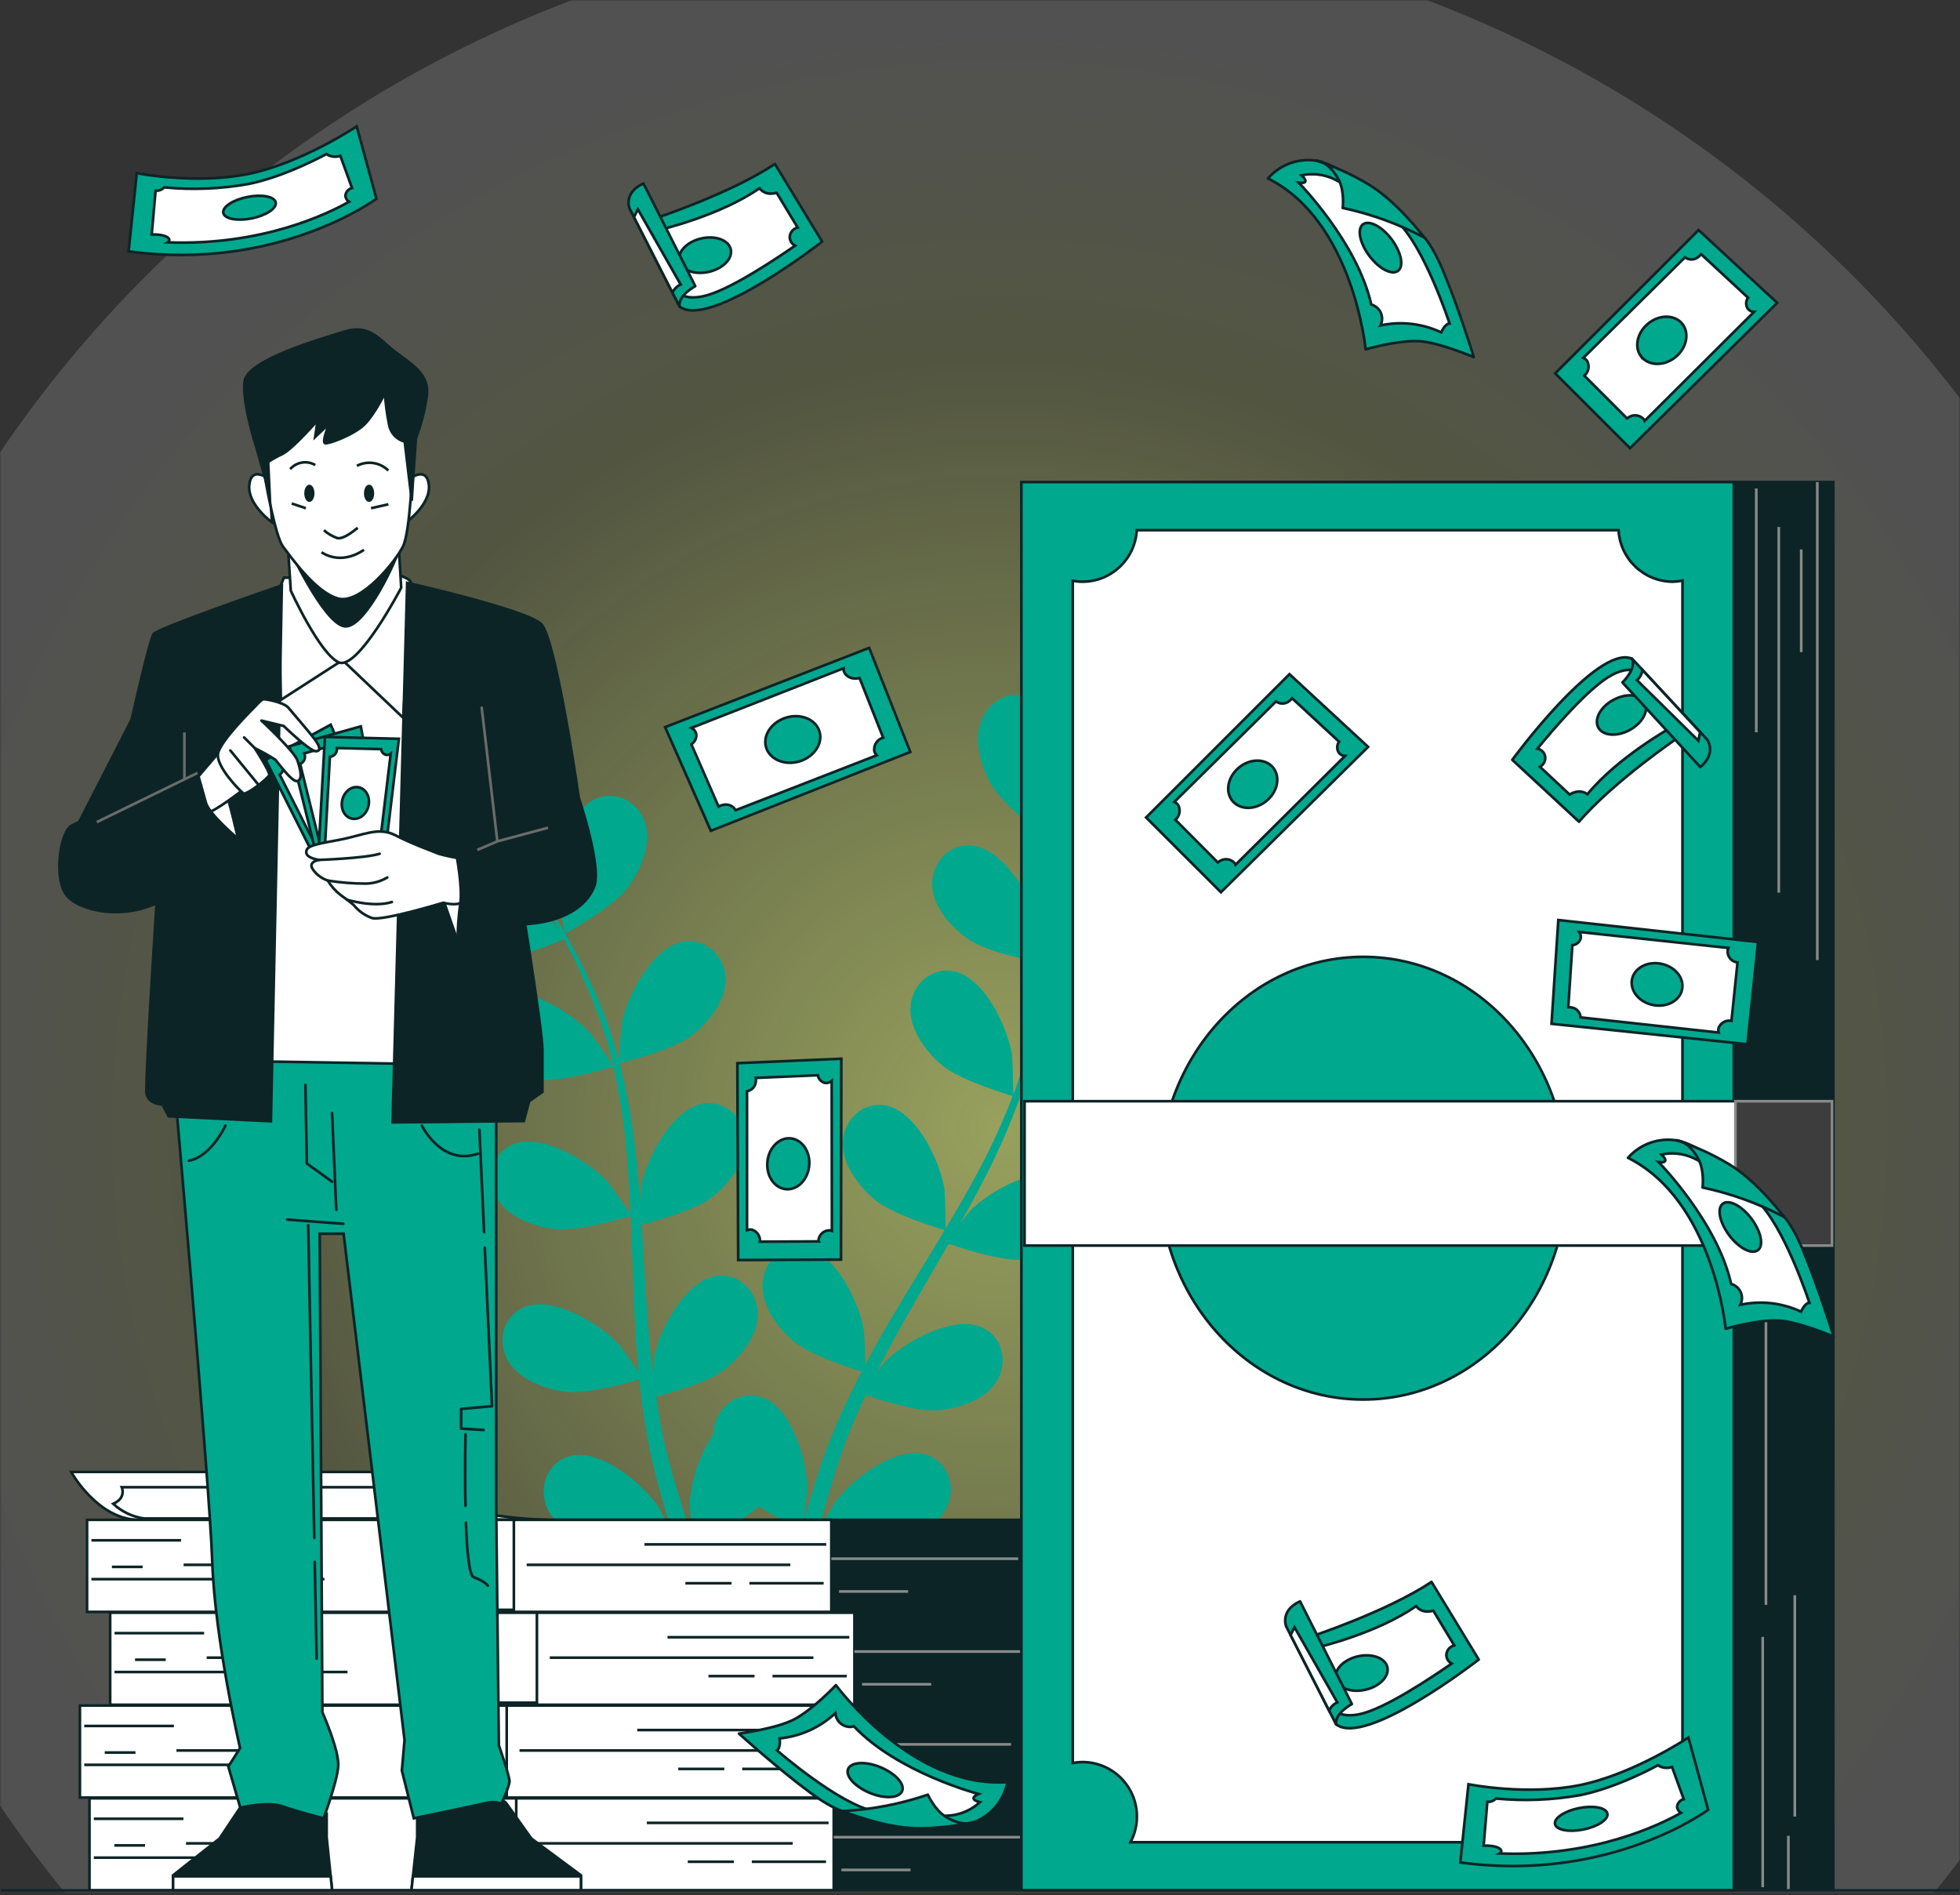 <svg width="605" height="585" viewBox="0 0 605 585" fill="none" xmlns="http://www.w3.org/2000/svg">
<rect x="0" y="0" width="605" height="585" fill="#333333" stroke="none"/>
<mask id="mask0_402_542" style="mask-type:alpha" maskUnits="userSpaceOnUse" x="0" y="0" width="605" height="584">
<rect width="605" height="584" fill="#D9D9D9"/>
</mask>
<g mask="url(#mask0_402_542)">
<path d="M-64 348.5C-64 142.774 102.774 -24 308.5 -24C514.226 -24 681 142.774 681 348.5C681 554.226 514.226 721 308.5 721C102.774 721 -64 554.226 -64 348.5Z" fill="url(#paint0_radial_402_542)"/>
</g>
<g clip-path="url(#clip0_402_542)">
<mask id="mask1_402_542" style="mask-type:luminance" maskUnits="userSpaceOnUse" x="0" y="38" width="605" height="547">
<path d="M605 38.002H0V584.137H605V38.002Z" fill="white"/>
</mask>
<g mask="url(#mask1_402_542)">
<path d="M346.953 294.788C339.81 297.413 322.808 296.051 322.795 296.051C322.783 296.051 327.124 285.125 327.49 284.469C331.694 276.899 344.29 264.699 353.819 266.579C360.698 267.929 364.131 275.095 362.175 281.517C360.219 287.938 353.036 292.556 346.953 294.788Z" fill="#00A88E"/>
<path d="M127.415 223.42C137.121 222.965 147.786 236.868 150.84 244.981C151.092 245.687 153.958 257.142 153.781 257.13H153.566C155.27 259.312 157.075 261.671 158.981 264.296C162.477 269.153 166.377 274.679 170.214 280.974C174.43 287.711 178.254 294.687 181.65 301.879C185.499 309.902 188.629 318.254 190.989 326.833L191.065 327.149C191.178 324.31 191.784 316.375 191.898 315.794C193.539 307.279 201.692 291.824 211.335 290.562C218.29 289.704 223.78 295.432 223.956 302.143C224.134 308.856 218.744 315.53 213.657 319.554C207.927 324.083 192.529 327.867 191.305 328.171C193.501 336.964 195.103 345.883 196.101 354.891C196.719 360.139 197.174 365.438 197.552 370.762C197.742 368.239 197.918 366.107 197.981 365.804C199.61 357.288 207.776 341.834 217.419 340.572C224.373 339.714 229.863 345.454 230.04 352.166C230.217 358.878 224.828 365.539 219.754 369.563C214.68 373.588 201.541 377.133 198.07 378.016C198.196 380.06 198.348 382.092 198.461 384.135C199.042 393.937 199.571 403.728 200.392 413.303C200.683 416.672 201.086 419.99 201.478 423.308C201.642 421.126 201.806 419.296 201.857 419.019C203.484 410.503 211.65 395.048 221.293 393.786C228.235 392.929 233.738 398.656 233.915 405.368C234.092 412.079 228.702 418.754 223.616 422.778C218.529 426.803 206.678 430.007 202.563 431.067C203.068 434.448 203.573 437.842 204.217 441.096C204.696 443.317 205.025 445.475 205.63 447.682C206.236 449.89 206.754 452.035 207.309 454.179C208.571 458.267 209.758 462.493 211.032 466.455C211.916 469.217 212.799 471.829 213.683 474.466C213.355 471.11 212.863 464.525 212.875 463.97C213.443 456.362 215.955 449.032 220.158 442.661C220.182 441.816 220.296 440.971 220.473 440.137C221.937 433.577 228.45 429.036 235.101 431.243C244.328 434.309 249.275 451.113 249.199 459.781C249.199 460.298 248.518 465.837 248.039 469.331C248.644 467.326 249.187 465.37 249.831 463.301C251.093 459.213 252.355 455.176 253.844 450.824L256.179 444.515C256.912 442.396 257.947 440.264 258.843 438.107C261.001 433.149 263.424 428.228 265.987 423.333C262.402 422.248 249.768 418.199 244.845 413.934C239.923 409.67 234.899 402.92 235.354 396.083C235.809 389.245 241.563 383.908 248.468 385.082C258.047 386.709 265.494 402.567 266.731 411.146C266.807 411.689 266.996 417.946 267.046 421.391C268.599 418.451 270.139 415.524 271.817 412.559C276.652 404.132 281.801 395.767 286.963 387.39C288.529 384.867 290.056 382.255 291.595 379.695C290.333 379.316 275.187 374.837 269.684 370.056C264.787 365.804 259.726 359.042 260.193 352.204C260.66 345.366 266.39 340.03 273.294 341.203C282.874 342.831 290.321 358.689 291.558 367.268C291.658 367.923 291.923 376.931 291.873 379.215C295.269 373.563 298.588 367.86 301.642 362.158C305.807 354.45 309.455 346.476 312.585 338.289C311.992 338.112 296.177 333.507 290.535 328.612C285.638 324.373 280.589 317.598 281.044 310.761C281.498 303.923 287.253 298.586 294.158 299.759C303.737 301.386 311.171 317.245 312.421 325.837C312.509 326.505 312.8 336.194 312.724 337.96C312.9 337.481 313.141 337.014 313.317 336.535C316.22 328.234 318.378 319.705 319.779 311.026C320.612 306.244 321.13 301.627 321.546 297.147C318.517 296.592 304.684 293.893 299.118 290.045C293.779 286.361 288.011 280.192 287.758 273.341C287.506 266.491 292.593 260.561 299.572 260.965C309.278 261.532 318.416 276.482 320.587 284.935C320.713 285.39 321.395 290.159 321.849 293.653C322.001 291.609 322.203 289.515 322.316 287.56C322.745 280.229 322.682 273.493 322.581 267.513C322.493 264.119 322.354 261.053 322.19 258.189C319.501 256.083 308.761 247.491 305.643 241.637C302.525 235.783 300.342 227.76 303.233 221.553C306.123 215.346 313.418 212.444 319.426 216.014C327.782 221.06 329.006 238.47 327.062 246.923C326.885 247.655 322.96 258.77 322.808 258.669L322.644 258.543C322.859 261.293 323.061 264.257 323.212 267.5C323.44 273.48 323.654 280.229 323.377 287.597C323.175 295.546 322.505 303.468 321.383 311.341C320.158 320.159 318.151 328.852 315.387 337.317C315.362 337.418 315.324 337.519 315.274 337.607C316.939 335.311 321.836 329.016 322.265 328.575C328.324 322.38 343.723 313.939 352.381 318.267C358.691 321.396 360.08 329.205 356.482 334.882C352.886 340.559 344.757 343.171 338.295 343.714C331.013 344.332 316.081 339.008 314.894 338.578C311.815 347.133 308.167 355.472 303.977 363.533C301.604 368.239 299.055 372.907 296.404 377.562C297.906 375.619 299.282 373.891 299.496 373.664C305.554 367.456 320.953 359.029 329.611 363.356C335.922 366.473 337.298 374.282 333.726 379.972C330.154 385.662 321.988 388.26 315.525 388.803C309.063 389.345 296.152 385.082 292.807 383.895C291.785 385.674 290.787 387.453 289.752 389.232C284.83 397.723 279.87 406.176 275.263 414.615C273.647 417.58 272.158 420.571 270.643 423.56C271.994 421.832 273.168 420.394 273.332 420.179C279.391 413.985 294.789 405.544 303.46 409.872C309.771 413.001 311.146 420.81 307.562 426.487C303.977 432.165 295.824 434.776 289.374 435.319C283.063 435.848 271.249 432 267.224 430.625C265.785 433.729 264.333 436.832 263.07 439.898C262.25 442.018 261.317 443.998 260.623 446.206C259.928 448.414 259.158 450.458 258.439 452.514C257.176 456.602 255.914 460.803 254.765 464.815C253.971 467.603 253.264 470.277 252.544 472.964C254.122 469.975 257.353 464.209 257.669 463.768C262.717 456.715 276.601 446.105 285.89 449.006C292.554 451.152 295.142 458.646 292.454 464.802C289.766 470.959 282.116 474.781 275.819 476.295C268.877 477.961 253.908 475.16 252.04 474.794C250.866 479.247 249.768 483.625 248.796 487.687C248.581 488.571 248.405 489.366 248.203 490.211H242.132C242.459 488.949 242.788 487.612 243.141 486.274C244.315 481.745 245.666 476.939 247.092 472.018C242.661 469.924 238.358 467.565 234.205 464.978C228.917 470.025 215.816 475.577 214.124 476.333C215.602 480.686 217.078 484.912 218.529 488.873L219.047 490.261H212.975C211.512 485.984 210.048 481.43 208.584 476.724C206.728 476.989 191.621 479.121 184.754 477.141C178.531 475.336 171.098 471.299 168.649 464.89C166.201 458.481 169.191 451.24 175.945 449.423C185.322 446.9 198.726 458.166 203.459 465.445C203.737 465.874 206.236 470.871 207.764 474.049C207.145 472.044 206.501 470.1 205.921 468.032C204.658 463.944 203.598 459.831 202.399 455.415C201.882 453.259 201.377 451.076 200.859 448.881C200.342 446.685 199.988 444.351 199.534 442.055C198.6 436.731 197.918 431.294 197.338 425.806C193.766 426.866 180.93 430.462 174.531 429.591C168.132 428.72 160.155 425.895 156.76 419.927C153.364 413.96 155.22 406.352 161.619 403.526C170.454 399.602 185.473 408.724 191.241 415.208C191.608 415.612 195.217 420.722 197.148 423.573C196.833 420.267 196.505 416.962 196.291 413.607C195.672 403.93 195.356 394.102 195.028 384.299C194.927 381.296 194.776 378.306 194.65 375.317C193.387 375.707 178.241 380.363 171.047 379.366C164.623 378.534 156.671 375.67 153.276 369.702C149.881 363.735 151.736 356.127 158.136 353.302C167.034 349.378 181.99 358.499 187.758 364.984C188.2 365.476 193.387 372.831 194.624 374.774C194.321 368.176 193.968 361.616 193.362 355.156C192.58 346.426 191.229 337.771 189.31 329.217C188.73 329.407 172.991 334.264 165.582 333.305C159.157 332.46 151.206 329.609 147.824 323.641C144.441 317.674 146.271 310.067 152.683 307.24C161.518 303.317 176.525 312.438 182.305 318.923C182.748 319.428 188.339 327.351 189.247 328.864C189.134 328.373 189.071 327.843 188.945 327.351C186.799 318.822 183.896 310.508 180.261 302.51C178.317 298.069 176.209 293.918 174.063 289.894C171.224 291.155 158.198 296.492 151.446 296.353C144.959 296.214 136.742 294.246 132.716 288.695C128.689 283.144 129.699 275.372 135.745 271.865C144.151 266.983 160.028 274.389 166.478 280.217C166.819 280.533 170.038 284.141 172.334 286.79C171.338 285.011 170.34 283.156 169.356 281.466C165.67 275.158 161.896 269.518 158.526 264.598C156.583 261.81 154.74 259.337 153.036 257.028C149.641 256.764 135.947 255.515 130.103 252.348C124.26 249.181 118.037 243.706 117.014 236.931C115.992 230.157 120.422 223.71 127.415 223.42Z" fill="#00A88E"/>
<path d="M174.518 288.154C174.366 288.242 172.107 276.66 171.993 275.916C171.312 267.261 175.098 250.154 184.085 246.47C190.559 243.808 197.375 247.883 199.23 254.318C201.086 260.751 197.742 268.611 193.905 273.822C189.487 279.953 174.53 288.141 174.518 288.154Z" fill="#00A88E"/>
<path d="M169.142 469.118C169.142 469.118 130.873 468.638 121.924 454.332H21.962C21.962 454.332 30.09 468.992 42.712 469.118H169.142Z" fill="white" stroke="#0D2426" stroke-width="0.818" stroke-miterlimit="10"/>
<path d="M119.021 459.05H37.587C37.587 459.05 39.102 462.355 34.949 464.172C37.562 466.594 40.856 468.158 44.378 468.688H148.051C148.051 468.688 134.849 467.427 127.692 463.264C127.692 463.264 119.4 464.474 119.021 459.05Z" fill="white" stroke="#0D2426" stroke-width="0.818" stroke-miterlimit="10"/>
<path d="M383.783 555.071H154.046V583.483H383.783V555.071Z" fill="#0D2426" stroke="#0D2426" stroke-width="0.818" stroke-miterlimit="10"/>
<path d="M257.353 555.071H27.616V583.483H257.353V555.071Z" fill="white" stroke="#0D2426" stroke-width="0.818" stroke-miterlimit="10"/>
<path d="M255.763 562.653H199.66" stroke="#0D2426" stroke-width="0.818" stroke-miterlimit="10"/>
<path d="M244.694 568.974H163.31" stroke="#0D2426" stroke-width="0.818" stroke-miterlimit="10"/>
<path d="M212.295 574.65H226.52" stroke="#0D2426" stroke-width="0.818" stroke-miterlimit="10"/>
<path d="M232.06 574.65H254.968" stroke="#0D2426" stroke-width="0.818" stroke-miterlimit="10"/>
<path d="M28.967 573.387H100.871" stroke="#0D2426" stroke-width="0.818" stroke-miterlimit="10"/>
<path d="M35.29 569.605H44.769" stroke="#0D2426" stroke-width="0.818" stroke-miterlimit="10"/>
<path d="M89.02 568.974H57.416" stroke="#0D2426" stroke-width="0.818" stroke-miterlimit="10"/>
<path d="M28.967 561.391H56.62" stroke="#0D2426" stroke-width="0.818" stroke-miterlimit="10"/>
<path d="M380.615 567.066H366.39" stroke="#8A8A8A" stroke-width="0.818" stroke-miterlimit="10"/>
<path d="M383.782 573.387H339.531" stroke="#8A8A8A" stroke-width="0.818" stroke-miterlimit="10"/>
<path d="M259.713 577.174H281.056" stroke="#8A8A8A" stroke-width="0.818" stroke-miterlimit="10"/>
<path d="M257.341 567.066H315.034" stroke="#8A8A8A" stroke-width="0.818" stroke-miterlimit="10"/>
<path d="M364.813 558.87H331.631" stroke="#8A8A8A" stroke-width="0.818" stroke-miterlimit="10"/>
<path d="M159.346 555.071H132.475V582.852H159.346V555.071Z" fill="white" stroke="#0D2426" stroke-width="0.818" stroke-miterlimit="10"/>
<path d="M380.83 526.434H151.093V554.845H380.83V526.434Z" fill="#0D2426" stroke="#0D2426" stroke-width="0.818" stroke-miterlimit="10"/>
<path d="M254.4 526.434H24.663V554.845H254.4V526.434Z" fill="white" stroke="#0D2426" stroke-width="0.818" stroke-miterlimit="10"/>
<path d="M252.809 534.001H196.707" stroke="#0D2426" stroke-width="0.818" stroke-miterlimit="10"/>
<path d="M241.753 540.309H160.357" stroke="#0D2426" stroke-width="0.818" stroke-miterlimit="10"/>
<path d="M209.353 545.999H223.577" stroke="#0D2426" stroke-width="0.818" stroke-miterlimit="10"/>
<path d="M229.106 545.999H252.027" stroke="#0D2426" stroke-width="0.818" stroke-miterlimit="10"/>
<path d="M26.013 544.739H97.93" stroke="#0D2426" stroke-width="0.818" stroke-miterlimit="10"/>
<path d="M32.337 540.94H41.816" stroke="#0D2426" stroke-width="0.818" stroke-miterlimit="10"/>
<path d="M86.079 540.309H54.463" stroke="#0D2426" stroke-width="0.818" stroke-miterlimit="10"/>
<path d="M26.013 532.738H53.679" stroke="#0D2426" stroke-width="0.818" stroke-miterlimit="10"/>
<path d="M377.674 538.417H363.45" stroke="#8A8A8A" stroke-width="0.818" stroke-miterlimit="10"/>
<path d="M380.83 544.739H336.579" stroke="#8A8A8A" stroke-width="0.818" stroke-miterlimit="10"/>
<path d="M256.772 548.522H278.103" stroke="#8A8A8A" stroke-width="0.818" stroke-miterlimit="10"/>
<path d="M254.4 538.417H312.08" stroke="#8A8A8A" stroke-width="0.818" stroke-miterlimit="10"/>
<path d="M361.872 530.218H328.678" stroke="#8A8A8A" stroke-width="0.818" stroke-miterlimit="10"/>
<path d="M156.406 526.434H129.534V554.214H156.406V526.434Z" fill="white" stroke="#0D2426" stroke-width="0.818" stroke-miterlimit="10"/>
<path d="M390.169 497.78H160.432V526.192H390.169V497.78Z" fill="#0D2426" stroke="#0D2426" stroke-width="0.818" stroke-miterlimit="10"/>
<path d="M263.739 497.78H34.002V526.192H263.739V497.78Z" fill="white" stroke="#0D2426" stroke-width="0.818" stroke-miterlimit="10"/>
<path d="M262.15 505.352H206.047" stroke="#0D2426" stroke-width="0.818" stroke-miterlimit="10"/>
<path d="M251.08 511.657H169.696" stroke="#0D2426" stroke-width="0.818" stroke-miterlimit="10"/>
<path d="M218.682 517.347H232.906" stroke="#0D2426" stroke-width="0.818" stroke-miterlimit="10"/>
<path d="M238.446 517.347H261.355" stroke="#0D2426" stroke-width="0.818" stroke-miterlimit="10"/>
<path d="M35.353 516.087H107.258" stroke="#0D2426" stroke-width="0.818" stroke-miterlimit="10"/>
<path d="M41.677 512.29H51.156" stroke="#0D2426" stroke-width="0.818" stroke-miterlimit="10"/>
<path d="M95.407 511.657H63.802" stroke="#0D2426" stroke-width="0.818" stroke-miterlimit="10"/>
<path d="M35.353 504.089H63.007" stroke="#0D2426" stroke-width="0.818" stroke-miterlimit="10"/>
<path d="M387.001 509.766H372.777" stroke="#8A8A8A" stroke-width="0.818" stroke-miterlimit="10"/>
<path d="M390.169 516.087H345.917" stroke="#8A8A8A" stroke-width="0.818" stroke-miterlimit="10"/>
<path d="M266.1 519.871H287.443" stroke="#8A8A8A" stroke-width="0.818" stroke-miterlimit="10"/>
<path d="M263.727 509.766H321.42" stroke="#8A8A8A" stroke-width="0.818" stroke-miterlimit="10"/>
<path d="M371.2 501.565H338.017" stroke="#8A8A8A" stroke-width="0.818" stroke-miterlimit="10"/>
<path d="M165.733 497.78H138.862V525.56H165.733V497.78Z" fill="white" stroke="#0D2426" stroke-width="0.818" stroke-miterlimit="10"/>
<path d="M383.038 469.116H153.301V497.527H383.038V469.116Z" fill="#0D2426" stroke="#0D2426" stroke-width="0.818" stroke-miterlimit="10"/>
<path d="M256.608 469.116H26.871V497.527H256.608V469.116Z" fill="white" stroke="#0D2426" stroke-width="0.818" stroke-miterlimit="10"/>
<path d="M255.031 476.698H198.916" stroke="#0D2426" stroke-width="0.818" stroke-miterlimit="10"/>
<path d="M243.962 483.007H162.566" stroke="#0D2426" stroke-width="0.818" stroke-miterlimit="10"/>
<path d="M211.563 488.686H225.787" stroke="#0D2426" stroke-width="0.818" stroke-miterlimit="10"/>
<path d="M231.315 488.686H254.236" stroke="#0D2426" stroke-width="0.818" stroke-miterlimit="10"/>
<path d="M28.222 487.424H100.14" stroke="#0D2426" stroke-width="0.818" stroke-miterlimit="10"/>
<path d="M34.545 483.638H44.037" stroke="#0D2426" stroke-width="0.818" stroke-miterlimit="10"/>
<path d="M88.287 483.007H56.671" stroke="#0D2426" stroke-width="0.818" stroke-miterlimit="10"/>
<path d="M28.222 475.438H55.888" stroke="#0D2426" stroke-width="0.818" stroke-miterlimit="10"/>
<path d="M379.882 481.115H365.658" stroke="#8A8A8A" stroke-width="0.818" stroke-miterlimit="10"/>
<path d="M383.038 487.424H338.788" stroke="#8A8A8A" stroke-width="0.818" stroke-miterlimit="10"/>
<path d="M258.981 491.221H280.312" stroke="#8A8A8A" stroke-width="0.818" stroke-miterlimit="10"/>
<path d="M256.608 481.115H314.289" stroke="#8A8A8A" stroke-width="0.818" stroke-miterlimit="10"/>
<path d="M364.081 472.902H330.886" stroke="#8A8A8A" stroke-width="0.818" stroke-miterlimit="10"/>
<path d="M158.615 469.116H131.744V496.897H158.615V469.116Z" fill="white" stroke="#0D2426" stroke-width="0.818" stroke-miterlimit="10"/>
<path d="M565.898 148.794H345.981V583.491H565.898V148.794Z" fill="#0D2426" stroke="#0D2426" stroke-width="0.818" stroke-miterlimit="10"/>
<path d="M542.119 150.776V226.03" stroke="#8A8A8A" stroke-width="0.818" stroke-miterlimit="10"/>
<path d="M555.991 169.587V201.278" stroke="#8A8A8A" stroke-width="0.818" stroke-miterlimit="10"/>
<path d="M549.061 162.661V275.536" stroke="#8A8A8A" stroke-width="0.818" stroke-miterlimit="10"/>
<path d="M560.951 148.794V296.338" stroke="#8A8A8A" stroke-width="0.818" stroke-miterlimit="10"/>
<path d="M544.101 582.497V505.262" stroke="#8A8A8A" stroke-width="0.818" stroke-miterlimit="10"/>
<path d="M552.027 583.494V566.651" stroke="#8A8A8A" stroke-width="0.818" stroke-miterlimit="10"/>
<path d="M554.009 560.709V492.393" stroke="#8A8A8A" stroke-width="0.818" stroke-miterlimit="10"/>
<path d="M545.097 495.356V383.465" stroke="#8A8A8A" stroke-width="0.818" stroke-miterlimit="10"/>
<path d="M535.19 148.794H315.273V583.491H535.19V148.794Z" fill="#00A88E" stroke="#0D2426" stroke-width="0.818" stroke-miterlimit="10"/>
<path d="M516.372 179.552C507.448 179.527 500.09 172.55 499.61 163.644H350.878C350.411 172.563 343.028 179.552 334.092 179.552C333.094 179.552 332.11 179.451 331.125 179.275V544.155C332.11 543.978 333.094 543.89 334.092 543.878C343.393 543.878 350.929 551.409 350.929 560.708C350.929 563.47 350.247 566.196 348.947 568.631H501.516C497.136 560.443 500.216 550.249 508.407 545.871C510.855 544.559 513.594 543.878 516.372 543.878C517.368 543.878 518.353 543.978 519.338 544.155V179.212C518.366 179.414 517.368 179.527 516.372 179.552ZM420.776 431.986C386.029 431.986 357.871 401.405 357.871 363.67C357.871 325.936 386.029 295.342 420.776 295.342C455.523 295.342 483.682 325.936 483.682 363.67C483.682 401.405 455.51 431.986 420.776 431.986Z" fill="white" stroke="#0D2426" stroke-width="0.818" stroke-miterlimit="10"/>
<path d="M565.494 339.902H316.257V384.461H565.494V339.902Z" fill="white" stroke="#0D2426" stroke-width="0.818" stroke-miterlimit="10"/>
<path d="M565.495 339.902H535.67V384.461H565.495V339.902Z" fill="#3D3D3D" stroke="#8A8A8A" stroke-width="0.818" stroke-miterlimit="10"/>
<path d="M75.123 556.457L67.778 567.471L53.427 578.825V583.506H102.512L100.833 567.105V559.762C100.833 559.762 80.803 551.108 75.123 556.457Z" fill="#0D2426" stroke="#0D2426" stroke-width="0.818" stroke-miterlimit="10"/>
<path d="M102.07 579.153H53.427V583.494H102.512L102.07 579.153Z" fill="white" stroke="#0D2426" stroke-width="0.818" stroke-miterlimit="10"/>
<path d="M156.178 556.457L164.004 567.471L179.314 578.825V583.506H126.998L128.777 567.105V559.762C128.777 559.762 150.133 551.108 156.178 556.457Z" fill="#0D2426" stroke="#0D2426" stroke-width="0.818" stroke-miterlimit="10"/>
<path d="M127.464 579.153H179.314V583.494H126.998L127.464 579.153Z" fill="white" stroke="#0D2426" stroke-width="0.818" stroke-miterlimit="10"/>
<path d="M53.225 328.02C53.225 328.02 64.685 457.309 65.505 481.86C66.326 506.411 74.101 539.552 74.101 539.552L70.478 545.28L74.164 557.96C74.164 557.96 82.759 555.916 87.265 557.556C91.771 559.196 99.886 561.24 99.886 561.24C99.886 561.24 103.989 550.188 104.393 545.28C104.797 540.373 99.508 528.501 99.508 528.501L98.688 380.805H106.059L124.865 537.092L124.045 546.504L127.729 561.24C127.729 561.24 149.426 556.736 151.055 556.32C152.304 556.13 153.566 556.281 154.74 556.736C154.74 556.736 157.264 551.412 157.264 549.772C157.264 548.132 153.982 538.732 153.982 538.732L153.162 465.497V326.796L53.288 324.752L53.225 328.02Z" fill="#00A88E" stroke="#0D2426" stroke-width="0.818" stroke-miterlimit="10"/>
<path d="M149.64 385.119L151.875 434.032L142.345 434.889V440.958L149.275 441.387" stroke="#0D2426" stroke-width="0.818" stroke-linecap="round" stroke-linejoin="round"/>
<path d="M147.974 348.734L149.426 380.325" stroke="#0D2426" stroke-width="0.818" stroke-linecap="round" stroke-linejoin="round"/>
<path d="M143.81 469.987C144.125 478.73 144.819 486.312 146.246 486.842C149.716 488.104 150.575 489.441 150.575 489.441" stroke="#0D2426" stroke-width="0.818" stroke-linecap="round" stroke-linejoin="round"/>
<path d="M143.684 442.686C143.684 442.686 143.456 453.737 143.684 464.789" stroke="#0D2426" stroke-width="0.818" stroke-linecap="round" stroke-linejoin="round"/>
<path d="M88.641 376.438L105.958 377.738" stroke="#0D2426" stroke-width="0.818" stroke-linecap="round" stroke-linejoin="round"/>
<path d="M94.27 334.882L94.7 359.117L102.499 364.757" stroke="#0D2426" stroke-width="0.818" stroke-linecap="round" stroke-linejoin="round"/>
<path d="M102.499 343.537L103.799 373.412" stroke="#0D2426" stroke-width="0.818" stroke-linecap="round" stroke-linejoin="round"/>
<path d="M97.147 482.098L97.728 511.96" stroke="#0D2426" stroke-width="0.818" stroke-linecap="round" stroke-linejoin="round"/>
<path d="M95.128 378.168L97.009 474.719" stroke="#0D2426" stroke-width="0.818" stroke-linecap="round" stroke-linejoin="round"/>
<path d="M130.216 347.434C130.216 347.434 136.287 359.987 147.546 356.088" stroke="#0D2426" stroke-width="0.818" stroke-linecap="round" stroke-linejoin="round"/>
<path d="M69.583 347.434C69.583 347.434 65.241 356.958 58.312 358.257" stroke="#0D2426" stroke-width="0.818" stroke-linecap="round" stroke-linejoin="round"/>
<path d="M95.305 183.756L82.292 187.692L71.387 327.478L128.904 328.399L131.933 184.664L95.305 183.756Z" fill="white" stroke="#0D2426" stroke-width="0.818" stroke-miterlimit="10"/>
<path d="M90.673 178.293H87.619L86.079 182.28L86.698 216.027L105.73 203.765L124.448 221.553L126.91 181.358C126.91 181.358 127.831 179.516 125.067 178.293C122.303 177.069 121.381 176.754 121.381 176.754L90.673 178.293Z" fill="white" stroke="#0D2426" stroke-width="0.818" stroke-miterlimit="10"/>
<path d="M88.843 168.451L89.764 182.329C89.764 182.329 98.6 201.657 104.493 204.419C110.388 207.183 123.842 181.408 123.842 181.408L122.921 166.067H88.527L88.843 168.451Z" fill="white" stroke="#0D2426" stroke-width="0.818" stroke-miterlimit="10"/>
<path d="M88.843 168.451C88.843 168.451 99.886 192.422 106.336 193.318C112.786 194.214 123.224 171.215 123.224 169.07C123.224 166.925 88.843 168.451 88.843 168.451Z" fill="#0D2426" stroke="#0D2426" stroke-width="0.818" stroke-miterlimit="10"/>
<path d="M83.012 147.914C83.012 147.914 77.686 143.548 76.954 149.604C76.221 155.659 83.984 161.236 83.984 161.236L83.012 147.914Z" fill="white" stroke="#0D2426" stroke-width="0.818" stroke-miterlimit="10"/>
<path d="M126.304 147.914C126.304 147.914 131.643 143.548 132.374 149.604C133.107 155.659 125.344 161.236 125.344 161.236L126.304 147.914Z" fill="white" stroke="#0D2426" stroke-width="0.818" stroke-miterlimit="10"/>
<path d="M82.039 148.633C82.039 148.633 84.955 165.602 87.378 168.743C89.801 171.884 97.312 182.797 104.342 184.74C111.372 186.683 122.29 173.108 124.461 168.503C126.631 163.898 127.376 143.549 127.376 143.549L127.136 132.648C127.136 132.648 126.404 124.65 123.249 120.285C120.093 115.92 106.526 113.018 97.564 116.475C88.603 119.932 81.08 135.551 81.08 138.704C81.08 141.858 82.039 148.633 82.039 148.633Z" fill="white" stroke="#0D2426" stroke-width="0.818" stroke-miterlimit="10"/>
<path d="M98.043 129.733C98.043 129.733 90.471 138.463 87.138 140.154C85.624 140.848 84.16 141.656 82.772 142.576L83.251 152.757L79.376 138.88C79.376 138.88 74.53 124.157 75.527 117.622C76.524 111.087 98.549 104.779 106.31 102.356C114.073 99.934 116.976 104.779 122.063 108.664C127.149 112.55 132.487 115.452 131.768 122C131.138 126.554 130.001 131.02 128.373 135.322C128.373 135.322 127.111 153.489 127.111 154.246C127.111 155.003 124.927 136.319 124.927 136.319C122.403 135.65 120.497 133.568 120.081 130.982C119.437 127.791 119.02 124.548 118.818 121.293C118.818 121.293 115.663 127.84 112.508 130.982C109.353 134.123 101.603 137.038 100.391 136.799C99.18 136.558 101.654 130.743 101.654 130.743L97.286 134.868L98.043 129.733Z" fill="#0D2426" stroke="#0D2426" stroke-width="0.818" stroke-miterlimit="10"/>
<path d="M99.988 163.658C101.187 164.73 102.588 165.551 104.103 166.081C106.046 166.56 109.442 163.658 110.414 162.927" stroke="#0D2426" stroke-width="0.818" stroke-miterlimit="10"/>
<path d="M99.255 170.445C99.255 170.445 104.834 174.797 112.344 169.713L99.255 170.445Z" fill="white"/>
<path d="M99.255 170.445C99.255 170.445 104.834 174.797 112.344 169.713" stroke="#0D2426" stroke-width="0.818" stroke-miterlimit="10"/>
<path d="M95.495 154.926C96.366 154.926 97.073 153.734 97.073 152.264C97.073 150.794 96.366 149.602 95.495 149.602C94.623 149.602 93.917 150.794 93.917 152.264C93.917 153.734 94.623 154.926 95.495 154.926Z" fill="#0D2426"/>
<path d="M113.922 154.926C114.793 154.926 115.5 153.734 115.5 152.264C115.5 150.794 114.793 149.602 113.922 149.602C113.05 149.602 112.344 150.794 112.344 152.264C112.344 153.734 113.05 154.926 113.922 154.926Z" fill="#0D2426"/>
<path d="M110.16 143.787C113.365 142.109 117.291 142.69 119.866 145.238" stroke="#0D2426" stroke-width="0.818" stroke-miterlimit="10"/>
<path d="M97.312 143.549C94.762 142.034 91.505 142.577 89.562 144.81" stroke="#0D2426" stroke-width="0.818" stroke-miterlimit="10"/>
<path d="M114.527 156.87L119.866 155.658" stroke="#0D2426" stroke-width="0.818" stroke-miterlimit="10"/>
<path d="M90.042 155.42L94.409 156.871" stroke="#0D2426" stroke-width="0.818" stroke-miterlimit="10"/>
<path d="M86.382 213.618L83.618 346.086L52.064 344.559L50.158 340.913C50.158 340.913 45.866 340.913 45.248 337.532C44.63 334.151 49.539 259.906 49.539 259.906L22.517 257.446L40.629 222.121C40.629 222.121 46.157 197.57 47.381 195.728C48.605 193.886 86.987 180.689 86.987 180.689L86.382 213.618Z" fill="#0D2426" stroke="#0D2426" stroke-width="0.818" stroke-miterlimit="10"/>
<path d="M125.685 179.906L121.179 346.438L161.694 346.022L163.334 339.89L167.424 337.026V323.931C167.424 317.383 159.649 269.922 159.649 269.922C159.649 269.922 180.121 267.058 180.525 262.97C180.929 258.883 171.93 197.102 167.02 192.598C162.11 188.094 125.685 179.906 125.685 179.906Z" fill="#0D2426" stroke="#0D2426" stroke-width="0.818" stroke-miterlimit="10"/>
<path d="M135.845 274.868L141.235 290.386C141.235 290.386 144.352 282.891 143.885 278.173C143.418 273.455 143.406 272.029 141.992 271.79C140.578 271.55 136.11 270.616 135.845 274.868Z" fill="white" stroke="#0D2426" stroke-width="0.818" stroke-miterlimit="10"/>
<path d="M81.989 234.546L99.243 268.812L117.442 259.829L102.082 223.684L81.989 234.546Z" fill="#00A88E" stroke="#0D2426" stroke-width="0.818" stroke-miterlimit="10"/>
<path d="M111.915 258.454C111.486 257.318 112.041 256.044 113.177 255.603C113.278 255.603 113.379 255.603 113.48 255.603L102.121 228.995C101.906 229.5 101.49 229.879 100.959 230.03C100.164 230.219 99.344 229.891 98.877 229.222L86.886 235.669C87.038 235.896 87.151 236.161 87.227 236.426C87.568 237.423 87.215 238.521 86.344 239.113L98.322 262.819C98.536 262.579 98.814 262.403 99.116 262.314C100.164 262.112 101.2 262.705 101.565 263.715L111.953 258.593L111.915 258.454ZM101.666 252.323C99.457 252.941 97.072 251.313 96.328 248.676C95.583 246.04 96.757 243.39 98.953 242.772C101.149 242.154 103.547 243.782 104.292 246.418C105.036 249.055 103.862 251.692 101.666 252.323Z" fill="white" stroke="#0D2426" stroke-width="0.818" stroke-miterlimit="10"/>
<path d="M89.372 230.333L98.586 267.563L118.326 262.844L111.372 224.201L89.372 230.333Z" fill="#00A88E" stroke="#0D2426" stroke-width="0.818" stroke-miterlimit="10"/>
<path d="M113.239 260.297C113.063 259.086 113.896 257.95 115.108 257.774C115.208 257.774 115.31 257.774 115.41 257.774L110.362 229.325C110.046 229.766 109.542 230.043 108.999 230.082C108.179 230.082 107.446 229.577 107.131 228.82L93.928 232.542C94.03 232.807 94.093 233.084 94.105 233.362C94.219 234.409 93.613 235.393 92.641 235.784L99.015 261.558C99.28 261.382 99.583 261.269 99.898 261.256C100.959 261.281 101.855 262.089 101.968 263.148L113.239 260.461V260.297ZM104.556 252.02C102.272 252.147 100.302 250.027 100.163 247.29C100.025 244.552 101.754 242.243 104.039 242.117C106.323 241.991 108.279 244.124 108.431 246.861C108.583 249.599 106.891 251.908 104.556 252.02Z" fill="white" stroke="#0D2426" stroke-width="0.818" stroke-miterlimit="10"/>
<path d="M100.29 227.457L98.169 265.746L118.427 267.033L123.122 228.037L100.29 227.457Z" fill="#00A88E" stroke="#0D2426" stroke-width="0.818" stroke-miterlimit="10"/>
<path d="M114.313 263.084C114.502 261.886 115.639 261.066 116.837 261.243C116.939 261.268 117.039 261.305 117.14 261.356L120.599 232.642C120.17 232.982 119.601 233.096 119.072 232.97C118.289 232.731 117.721 232.049 117.658 231.229L104.014 230.889C104.039 231.166 104.014 231.444 103.938 231.709C103.736 232.743 102.878 233.512 101.831 233.601L100.366 260.095C100.682 260.006 100.998 260.006 101.313 260.095C102.323 260.436 102.929 261.482 102.727 262.529L114.3 263.261C114.3 263.261 114.3 263.147 114.313 263.084ZM108.482 252.652C106.273 252.096 105.011 249.497 105.68 246.835C106.349 244.173 108.684 242.47 110.905 243.05C113.126 243.63 114.363 246.217 113.708 248.879C113.051 251.541 110.703 253.207 108.482 252.652Z" fill="white" stroke="#0D2426" stroke-width="0.818" stroke-miterlimit="10"/>
<path d="M141.992 264.939C139.758 264.599 137.549 264.132 135.378 263.526C134.432 263.059 127.578 260.688 122.139 257.861C116.699 255.036 112.218 257.861 104.468 259.275C96.719 260.688 94.535 261.167 94.535 263.059C94.535 264.952 98.562 265.419 98.562 265.419C98.562 265.419 94.775 265.886 96.668 268.484C97.778 270.023 99.356 271.184 101.162 271.789C102.209 273.519 103.572 275.045 105.175 276.281C107.535 277.933 109.188 279.359 109.188 279.359C110.666 281.201 112.634 282.589 114.868 283.371C118.175 284.318 136.843 278.641 136.843 278.641C136.843 278.641 142.509 280.293 143.936 277.227C145.362 274.162 141.992 264.939 141.992 264.939Z" fill="white" stroke="#0D2426" stroke-width="0.818" stroke-linecap="round" stroke-linejoin="round"/>
<path d="M98.51 265.416C98.51 265.416 112.684 264.937 117.178 263.524" stroke="#0D2426" stroke-width="0.818" stroke-linecap="round" stroke-linejoin="round"/>
<path d="M101.111 271.789C105.024 272.42 108.974 272.736 112.925 272.736C115.26 272.685 117.532 272.042 119.538 270.855" stroke="#0D2426" stroke-width="0.818" stroke-linecap="round" stroke-linejoin="round"/>
<path d="M107.081 277.707C107.081 277.707 115.348 280.231 120.964 278.414" stroke="#0D2426" stroke-width="0.818" stroke-linecap="round" stroke-linejoin="round"/>
<path d="M149.009 224.505L153.516 259.691L140.818 263.375C140.818 263.375 142.876 274.01 142.08 278.93C141.55 282.728 141.272 286.551 141.26 290.386C141.26 290.386 155.143 285.882 164.181 285.062C173.217 284.242 180.967 280.154 183.416 273.606C185.864 267.059 178.102 244.59 178.102 244.59" fill="#0D2426"/>
<path d="M149.009 224.505L153.516 259.691L140.818 263.375C140.818 263.375 142.876 274.01 142.08 278.93C141.55 282.728 141.272 286.551 141.26 290.386C141.26 290.386 155.143 285.882 164.181 285.062C173.217 284.242 180.967 280.154 183.416 273.606C185.864 267.059 178.102 244.59 178.102 244.59" stroke="#0D2426" stroke-width="0.818" stroke-miterlimit="10"/>
<path d="M147.331 262.341L153.516 259.691L169.166 255.49" stroke="#6B6B6B" stroke-width="0.818" stroke-miterlimit="10"/>
<path d="M153.516 259.69L148.656 218.133" stroke="#6B6B6B" stroke-width="0.818" stroke-miterlimit="10"/>
<path d="M73.481 258.884C73.481 258.884 70.654 246.37 69.468 243.997C68.281 241.625 61.895 248.262 61.428 250.382C60.961 252.501 71.588 259.124 73.481 258.884Z" fill="white" stroke="#0D2426" stroke-width="0.818" stroke-miterlimit="10"/>
<path d="M67.31 232.541L61.202 239.707C61.202 239.707 62.906 250.204 64.269 250.62C65.632 251.036 75.376 243.53 75.376 243.53L67.31 232.541Z" fill="white" stroke="#0D2426" stroke-width="0.818" stroke-miterlimit="10"/>
<path d="M78.657 218.172C78.657 218.172 68.018 228.567 67.298 232.579C66.579 236.591 74.152 244.161 75.098 244.867C76.045 245.574 82.898 240.137 83.126 239.19C83.353 238.244 78.645 230.927 78.645 230.927C80.816 231.986 82.924 233.173 84.955 234.472C85.663 235.178 90.156 241.562 91.809 241.083C93.462 240.604 92.756 237.538 91.809 234.711C90.862 231.886 80.702 222.423 80.702 222.423L87.556 224.076C87.556 224.076 95.595 231.873 97.489 231.873C99.382 231.873 98.435 229.981 97.249 228.328C96.063 226.676 90.395 220.065 88.982 218.412C87.568 216.759 82.128 215.812 81.409 215.812C80.689 215.812 78.657 218.172 78.657 218.172Z" fill="white" stroke="#0D2426" stroke-width="0.818" stroke-linecap="round" stroke-linejoin="round"/>
<path d="M78.657 230.928L75.35 227.622" stroke="#0D2426" stroke-width="0.818" stroke-linecap="round" stroke-linejoin="round"/>
<path d="M71.096 231.633L79.603 242.028" stroke="#0D2426" stroke-width="0.818" stroke-linecap="round" stroke-linejoin="round"/>
<path d="M60.961 238.572C60.961 238.572 62.615 244.237 63.561 247.782C64.508 251.327 73.482 258.884 73.482 258.884C73.482 258.884 60.722 272.345 49.375 278.25C38.028 284.154 24.7 281.19 20.686 276.471C16.672 271.752 18.326 258.052 21.633 255.213C24.94 252.374 44.175 248.728 48.908 246.129C53.641 243.531 60.961 238.572 60.961 238.572Z" fill="#0D2426" stroke="#0D2426" stroke-width="0.818" stroke-miterlimit="10"/>
<path d="M60.961 238.572L29.862 253.762" stroke="#6B6B6B" stroke-width="0.818" stroke-miterlimit="10"/>
<path d="M56.923 240.563V226.056" stroke="#6B6B6B" stroke-width="0.818" stroke-miterlimit="10"/>
<path d="M263.89 559.675C263.89 559.675 260.104 560.748 250.007 553.266C239.91 545.785 228.096 535.099 228.096 535.099C228.096 535.099 239.758 533.535 245.148 530.696C251.08 527.555 258.021 520.137 258.021 520.137C258.021 520.137 281.535 552.194 310.943 550.062C309.909 555.613 306.097 560.256 300.846 562.349C291.683 566.084 263.89 559.675 263.89 559.675Z" fill="#00A88E" stroke="#0D2426" stroke-width="0.818" stroke-linejoin="round"/>
<path d="M302.045 553.732C302.045 553.732 277.08 547.184 263.588 532.865C261.165 533.521 258.665 532.095 258.009 529.673C257.934 529.383 257.883 529.08 257.857 528.777C253.137 533.205 247.091 535.943 240.654 536.587C240.654 536.587 241.058 539.451 239.834 540.271C239.834 540.271 259.069 557.05 270.126 559.094C277.8 560.633 285.65 561.049 293.45 560.355C296.82 560.002 299.975 558.564 302.462 556.268C302.462 556.268 298.36 555.372 302.045 553.732ZM278.468 552.811C277.572 555.019 273.117 555.334 268.51 553.416C263.903 551.499 260.937 548.257 261.77 546.062C262.603 543.866 267.121 543.539 271.728 545.456C276.335 547.374 279.352 550.615 278.468 552.811Z" fill="white" stroke="#0D2426" stroke-width="0.818" stroke-miterlimit="10"/>
<path d="M260.104 559.006C260.104 559.006 272.978 564.305 283.138 564.305C289.083 564.343 295.015 563.687 300.808 562.349C300.808 562.349 297.337 564.242 291.696 560.621C288.477 558.553 286.407 553.947 286.407 553.947C277.913 556.849 269.065 558.553 260.104 559.006Z" fill="#00A88E" stroke="#0D2426" stroke-width="0.818" stroke-linejoin="round"/>
<path d="M404.721 505.125C404.721 505.125 428.159 497.416 441.867 488.27L456.445 512.241C456.445 512.241 421.584 539.377 412.433 532.237L404.721 505.125Z" fill="#00A88E" stroke="#0D2426" stroke-width="0.818" stroke-linejoin="round"/>
<path d="M446.448 510.837C446.511 509.412 447.508 508.214 448.884 507.873L442.409 497.136C441.866 497.326 441.298 497.414 440.731 497.414C439.317 497.49 437.967 496.872 437.108 495.749C425.004 504.214 406.438 508.554 406.438 508.554L410.149 523.125C410.149 523.125 409.581 531.124 419.577 529.118C427.327 527.566 441.904 517.764 448.101 513.487C447.105 512.969 446.473 511.961 446.448 510.837ZM421.47 521.561C417.09 522.558 413.014 521.069 412.357 518.231C411.701 515.392 414.731 512.263 419.11 511.254C423.489 510.245 427.579 511.746 428.235 514.584C428.892 517.423 425.863 520.552 421.47 521.561Z" fill="white" stroke="#0D2426" stroke-width="0.818" stroke-miterlimit="10"/>
<path d="M401.288 494.273L417.292 525.978C417.292 525.978 411.865 528.829 412.432 532.285L397.009 502.007C397.009 502.007 395.003 497.124 401.288 494.273Z" fill="#00A88E" stroke="#0D2426" stroke-width="0.818" stroke-linejoin="round"/>
<path d="M398.373 504.67L410.262 527.984C410.767 526.862 411.663 525.966 412.787 525.461L399.571 502.272L398.373 504.67Z" fill="white" stroke="#0D2426" stroke-width="0.818" stroke-miterlimit="10"/>
<path d="M227.604 328.158L227.856 388.93L259.587 388.791L259.688 326.783L227.604 328.158Z" fill="#00A88E" stroke="#0D2426" stroke-width="0.818" stroke-miterlimit="10"/>
<path d="M252.632 382.962C252.745 381.082 254.361 379.644 256.254 379.758C256.28 379.758 256.305 379.758 256.317 379.758C256.482 379.796 256.633 379.833 256.784 379.896L256.721 333.633C256.153 334.151 255.384 334.378 254.626 334.251C253.49 333.974 252.632 333.04 252.43 331.893L233.296 332.713C233.359 333.103 233.359 333.507 233.296 333.898C233.17 335.375 232.046 336.573 230.582 336.813V379.707C231.049 379.518 231.554 379.468 232.046 379.543C233.674 380.01 234.734 381.575 234.571 383.252L252.695 383.176C252.632 383.076 252.62 383.013 252.632 382.962ZM242.131 366.99C238.61 366.347 236.287 362.348 236.944 358.046C237.6 353.744 241.02 350.778 244.517 351.435C248.013 352.091 250.373 356.077 249.704 360.379C249.035 364.681 245.615 367.646 242.131 366.99Z" fill="white" stroke="#0D2426" stroke-width="0.818" stroke-miterlimit="10"/>
<path d="M524.297 71.018L480.046 115.249L503.143 138.337L548.556 93.474L524.297 71.018Z" fill="#00A88E" stroke="#0D2426" stroke-width="0.818" stroke-miterlimit="10"/>
<path d="M502.362 129.091C503.813 127.791 506.034 127.917 507.334 129.369C507.36 129.394 507.385 129.432 507.41 129.457C507.512 129.596 507.587 129.747 507.65 129.911L541.413 96.289C540.617 96.251 539.886 95.848 539.431 95.204C538.813 94.17 538.863 92.87 539.57 91.886L525.08 78.45C524.828 78.778 524.538 79.068 524.21 79.321C523.036 80.305 521.332 80.343 520.108 79.434L488.718 110.47C489.185 110.659 489.601 110.987 489.891 111.403C490.75 112.93 490.384 114.847 489.033 115.958L502.223 129.154L502.362 129.091ZM506.401 109.814C504.305 106.773 505.555 102.168 509.177 99.531C512.8 96.895 517.444 97.248 519.527 100.288C521.61 103.329 520.36 107.946 516.738 110.571C513.115 113.195 508.445 112.804 506.401 109.751V109.814Z" fill="white" stroke="#0D2426" stroke-width="0.818" stroke-miterlimit="10"/>
<path d="M219.412 256.436L280.98 232.099L268.27 199.979L205.301 224.441L219.412 256.436Z" fill="#00A88E" stroke="#0D2426" stroke-width="0.818" stroke-miterlimit="10"/>
<path d="M265.102 209.339C262.868 209.831 260.76 208.733 260.394 206.816C260.381 206.64 260.381 206.45 260.394 206.273L213.455 224.668C214.212 225.046 214.742 225.741 214.919 226.561C215.082 227.822 214.477 229.058 213.392 229.714L221.785 248.941C222.176 248.726 222.605 248.563 223.047 248.475C224.6 248.02 226.265 248.676 227.073 250.076L270.605 233.146C270.226 232.754 269.974 232.275 269.86 231.746C269.658 229.904 270.819 228.175 272.611 227.683L265.341 209.327H265.102V209.339ZM253.086 226.359C253.831 230.143 250.688 234.143 246.056 235.19C241.424 236.236 237.082 233.928 236.337 230.143C235.593 226.359 238.735 222.371 243.368 221.312C248 220.252 252.341 222.523 253.086 226.359Z" fill="white" stroke="#0D2426" stroke-width="0.818" stroke-miterlimit="10"/>
<path d="M436.717 70.817C436.717 70.817 440.503 71.814 445.375 83.433C450.247 95.053 454.917 110.242 454.917 110.242C454.917 110.242 444.088 105.625 438.004 105.309C431.29 104.969 421.533 107.833 421.533 107.833C421.533 107.833 417.747 68.256 391.38 55.072C395.104 50.783 400.783 48.727 406.4 49.61C416.118 51.098 436.717 70.817 436.717 70.817Z" fill="#00A88E" stroke="#0D2426" stroke-width="0.818" stroke-linejoin="round"/>
<path d="M400.897 56.409C400.897 56.409 418.996 74.841 423.275 94.004C425.698 94.686 427.112 97.196 426.43 99.619C426.355 99.909 426.241 100.186 426.102 100.451C432.425 99.076 439.014 99.833 444.858 102.596C444.858 102.596 445.968 99.921 447.445 99.846C447.445 99.846 439.494 75.598 431.037 68.192C425.218 62.956 418.68 58.579 411.612 55.198C408.533 53.797 405.087 53.406 401.78 54.113C401.78 54.113 404.949 56.888 400.897 56.409ZM420.687 69.252C422.568 67.826 426.544 69.87 429.523 73.831C432.501 77.793 433.435 82.158 431.542 83.596C429.649 85.034 425.686 82.978 422.707 79.017C419.729 75.055 418.832 70.69 420.687 69.252Z" fill="white" stroke="#0D2426" stroke-width="0.818" stroke-miterlimit="10"/>
<path d="M439.632 73.328C439.632 73.328 431.277 62.225 422.543 56.99C417.469 53.911 412.042 51.439 406.4 49.609C406.4 49.609 410.35 49.761 413.342 55.753C415.046 59.185 414.477 64.194 414.477 64.194C423.25 66.061 431.706 69.139 439.632 73.328Z" fill="#00A88E" stroke="#0D2426" stroke-width="0.818" stroke-linejoin="round"/>
<path d="M110.097 39.012L116.193 61.342C116.193 61.342 85.725 83.9 39.694 77.579L42.219 53.444C42.219 53.444 60.267 57.053 76.739 53.672C93.209 50.29 110.097 39.012 110.097 39.012Z" fill="#00A88E" stroke="#0D2426" stroke-width="0.818" stroke-miterlimit="10"/>
<path d="M106.614 60.359C106.74 59.236 107.561 58.315 108.659 58.038L105.062 48.109C104.531 48.285 103.989 48.374 103.433 48.374C102.487 48.386 101.553 48.096 100.77 47.554C95.722 50.203 86.243 54.821 76.79 56.776C68.181 58.315 59.397 58.681 50.688 57.836C50.007 58.568 49.022 58.946 48.025 58.858L46.826 72.382H47.76C50.284 72.382 52.266 73.139 52.266 74.073C52.228 74.375 52.064 74.653 51.799 74.804C81.043 75.915 101.515 65.809 107.725 62.277C107.056 61.86 106.64 61.141 106.614 60.359ZM77.673 67.411C73.205 68.307 69.292 67.55 68.926 65.721C68.56 63.892 71.88 61.696 76.348 60.801C80.816 59.905 84.728 60.662 85.094 62.491C85.461 64.32 82.141 66.516 77.673 67.411Z" fill="white" stroke="#0D2426" stroke-width="0.818" stroke-miterlimit="10"/>
<path d="M521.167 536.297L527.251 558.628C527.251 558.628 496.795 581.185 450.752 574.864L453.277 550.73C453.277 550.73 471.325 554.338 487.809 550.957C504.293 547.576 521.167 536.297 521.167 536.297Z" fill="#00A88E" stroke="#0D2426" stroke-width="0.818" stroke-miterlimit="10"/>
<path d="M517.671 557.659C517.797 556.523 518.618 555.603 519.716 555.325L516.119 545.421C515.589 545.585 515.046 545.673 514.491 545.673C513.519 545.698 512.56 545.421 511.765 544.866C506.83 547.503 497.3 552.121 487.86 554.076C479.251 555.615 470.467 555.981 461.758 555.136C461.077 555.867 460.092 556.246 459.095 556.158L457.959 569.682H458.905C461.43 569.682 463.399 570.426 463.399 571.359C463.361 571.663 463.197 571.94 462.932 572.091C492.176 573.215 512.648 563.109 518.871 559.564C518.177 559.173 517.722 558.453 517.671 557.659ZM488.73 564.699C484.262 565.594 480.349 564.837 479.984 563.02C479.618 561.204 482.937 558.983 487.405 558.088C491.873 557.192 495.786 557.961 496.152 559.778C496.518 561.595 493.198 563.816 488.73 564.699Z" fill="white" stroke="#0D2426" stroke-width="0.818" stroke-miterlimit="10"/>
<path d="M202.044 67.472C202.044 67.472 225.47 59.764 239.19 50.617L253.767 74.588C253.767 74.588 218.907 101.75 209.756 94.609L202.044 67.472Z" fill="#00A88E" stroke="#0D2426" stroke-width="0.818" stroke-linejoin="round"/>
<path d="M243.759 73.189C243.821 71.764 244.819 70.565 246.207 70.225L239.72 59.488C239.19 59.678 238.622 59.766 238.054 59.766C236.64 59.842 235.289 59.223 234.432 58.101C222.328 66.566 203.761 70.906 203.761 70.906L207.472 85.477C207.472 85.477 206.904 93.476 216.9 91.47C224.637 89.918 239.215 80.116 245.425 75.839C244.427 75.322 243.784 74.312 243.759 73.189ZM218.793 83.913C214.414 84.91 210.324 83.421 209.681 80.582C209.037 77.744 212.053 74.615 216.433 73.606C220.813 72.596 224.902 74.098 225.559 76.949C226.215 79.8 223.198 82.904 218.793 83.913Z" fill="white" stroke="#0D2426" stroke-width="0.818" stroke-miterlimit="10"/>
<path d="M198.612 56.623L214.616 88.327C214.616 88.327 209.189 91.178 209.757 94.635L194.321 64.357C194.321 64.357 192.326 59.474 198.612 56.623Z" fill="#00A88E" stroke="#0D2426" stroke-width="0.818" stroke-linejoin="round"/>
<path d="M195.696 67.019L207.573 90.334C208.078 89.211 208.974 88.315 210.098 87.81L196.896 64.622L195.696 67.019Z" fill="white" stroke="#0D2426" stroke-width="0.818" stroke-miterlimit="10"/>
<path d="M398.019 208.092L353.768 252.324L376.865 275.398L422.29 230.536L398.019 208.092Z" fill="#00A88E" stroke="#0D2426" stroke-width="0.818" stroke-miterlimit="10"/>
<path d="M376.096 266.101C377.547 264.802 379.768 264.927 381.068 266.379C381.093 266.404 381.119 266.442 381.144 266.467C381.232 266.606 381.308 266.757 381.371 266.921L415.172 233.337C414.377 233.299 413.657 232.908 413.203 232.253C412.584 231.217 412.635 229.918 413.329 228.934L398.84 215.523C398.6 215.851 398.297 216.142 397.969 216.381C396.795 217.365 395.103 217.415 393.866 216.507L362.477 247.53C362.944 247.732 363.36 248.06 363.651 248.476C364.509 250.003 364.143 251.921 362.792 253.031L375.919 266.214L376.096 266.101ZM380.122 246.824C378.039 243.77 379.289 239.178 382.911 236.541C386.534 233.905 391.166 234.258 393.248 237.299C395.331 240.339 394.094 244.944 390.459 247.58C386.824 250.218 382.23 249.864 380.122 246.824Z" fill="white" stroke="#0D2426" stroke-width="0.818" stroke-miterlimit="10"/>
<path d="M478.911 316.009L539.38 322.317L542.662 290.777L481.006 283.977L478.911 316.009Z" fill="#00A88E" stroke="#0D2426" stroke-width="0.818" stroke-miterlimit="10"/>
<path d="M536.111 297.049C534.244 296.733 532.993 294.967 533.309 293.1C533.309 293.087 533.309 293.062 533.309 293.049C533.36 292.898 533.436 292.747 533.511 292.595L487.48 287.662C487.935 288.28 488.074 289.075 487.872 289.82C487.48 290.905 486.496 291.649 485.347 291.737L484.085 310.876C484.49 310.863 484.88 310.901 485.272 311.002C486.736 311.292 487.809 312.541 487.872 314.029L530.495 318.71C530.356 318.231 530.356 317.727 530.495 317.247C531.126 315.67 532.792 314.761 534.458 315.102L536.326 297.086L536.099 297.049H536.111ZM519.097 305.88C518.075 309.311 513.847 311.191 509.644 310.068C505.441 308.946 502.854 305.237 503.876 301.805C504.899 298.373 509.139 296.493 513.342 297.616C517.545 298.739 520.12 302.373 519.097 305.817V305.88Z" fill="white" stroke="#0D2426" stroke-width="0.818" stroke-miterlimit="10"/>
<path d="M547.799 373.12C547.799 373.12 551.585 374.117 556.457 385.736C561.329 397.356 565.986 412.546 565.986 412.546C565.986 412.546 555.169 407.928 549.073 407.613C542.371 407.272 532.665 410.136 532.665 410.136C532.665 410.136 528.878 370.56 502.513 357.375C506.261 353.124 511.928 351.092 517.519 352.002C527.188 353.401 547.799 373.12 547.799 373.12Z" fill="#00A88E" stroke="#0D2426" stroke-width="0.818" stroke-linejoin="round"/>
<path d="M511.967 358.701C511.967 358.701 530.078 377.094 534.358 396.309C536.768 396.977 538.182 399.463 537.526 401.872C537.437 402.176 537.336 402.466 537.185 402.743C543.495 401.368 550.083 402.112 555.927 404.862C555.927 404.862 557.051 402.188 558.515 402.112C558.515 402.112 550.576 377.864 542.107 370.459C536.301 365.21 529.763 360.833 522.708 357.439C519.628 356.039 516.182 355.647 512.876 356.354C512.876 356.354 516.019 359.193 511.967 358.701ZM531.758 371.544C533.65 370.118 537.614 372.162 540.592 376.123C543.572 380.085 544.505 384.45 542.612 385.888C540.719 387.326 536.755 385.27 533.777 381.308C530.798 377.347 529.902 372.994 531.758 371.556V371.544Z" fill="white" stroke="#0D2426" stroke-width="0.818" stroke-miterlimit="10"/>
<path d="M550.701 375.631C550.701 375.631 542.347 364.491 533.625 359.293C528.539 356.241 523.124 353.781 517.47 351.964C517.47 351.964 521.432 352.115 524.411 358.108C526.128 361.539 525.547 366.548 525.547 366.548C534.307 368.402 542.776 371.455 550.701 375.631Z" fill="#00A88E" stroke="#0D2426" stroke-width="0.818" stroke-linejoin="round"/>
<path d="M518.542 227.281C518.542 227.281 498.109 241.095 487.405 253.636L466.794 234.535C466.794 234.535 492.908 198.907 503.662 203.285L518.542 227.281Z" fill="#00A88E" stroke="#0D2426" stroke-width="0.818" stroke-linejoin="round"/>
<path d="M476.891 233.185C477.22 234.573 476.589 235.999 475.352 236.693L484.515 245.259C484.982 244.931 485.499 244.692 486.054 244.54C487.393 244.086 488.856 244.313 489.993 245.145C499.333 233.703 516.005 224.455 516.005 224.455L508.433 211.448C508.433 211.448 506.792 203.601 497.717 208.256C490.699 211.865 479.34 225.225 474.556 231.091C475.654 231.306 476.55 232.113 476.891 233.185ZM497.982 216.053C501.92 213.883 506.261 214.211 507.663 216.759C509.063 219.308 507.006 223.156 503.068 225.313C499.131 227.47 494.789 227.155 493.375 224.594C491.961 222.033 493.994 218.211 497.944 216.053H497.982Z" fill="white" stroke="#0D2426" stroke-width="0.818" stroke-miterlimit="10"/>
<path d="M524.853 236.781L500.796 210.653C500.796 210.653 505.239 206.426 503.749 203.285L526.872 228.189C526.872 228.189 530.078 232.315 524.853 236.781Z" fill="#00A88E" stroke="#0D2426" stroke-width="0.818" stroke-linejoin="round"/>
<path d="M524.777 225.981L506.981 206.805C506.817 208.029 506.224 209.139 505.302 209.959L524.235 228.617L524.777 225.981Z" fill="white" stroke="#0D2426" stroke-width="0.818" stroke-miterlimit="10"/>
<path d="M0.631 583.493H604.369" stroke="#0D2426" stroke-width="0.818" stroke-linecap="round" stroke-linejoin="round"/>
</g>
</g>
<defs>
<radialGradient id="paint0_radial_402_542" cx="0" cy="0" r="1" gradientUnits="userSpaceOnUse" gradientTransform="translate(308.5 348.5) rotate(-180) scale(780.895 801.793)">
<stop stop-color="#EDFF81" stop-opacity="0.54"/>
<stop offset="0.298" stop-color="#EDFF81" stop-opacity="0.17"/>
<stop offset="0.429" stop-color="white" stop-opacity="0.15"/>
</radialGradient>
<clipPath id="clip0_402_542">
<rect width="605" height="546.135" fill="white" transform="translate(0 38)"/>
</clipPath>
</defs>
</svg>
